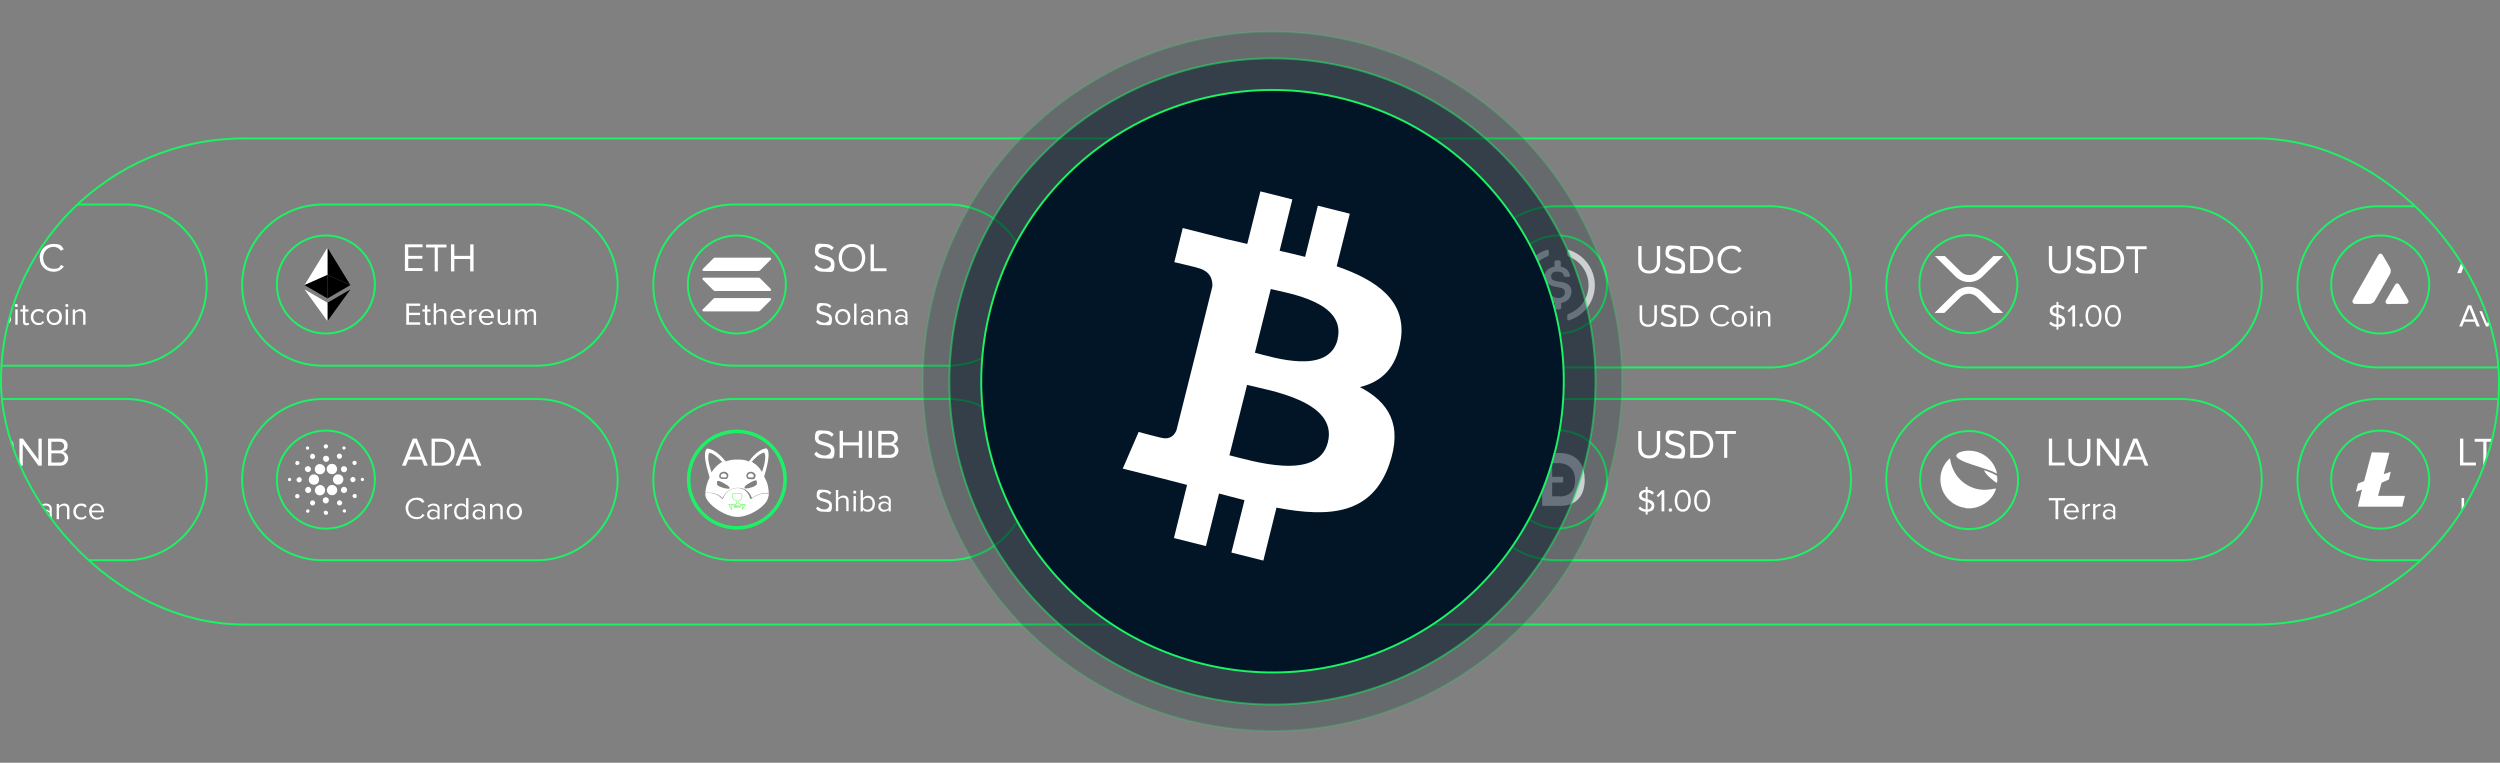 <?xml version="1.0" encoding="UTF-8"?>
<svg xmlns="http://www.w3.org/2000/svg" version="1.1" xmlns:xlink="http://www.w3.org/1999/xlink" viewBox="0 0 1275 389">
  <rect x="0" y="0" width="1275" height="389" fill="#808080" stroke="none"/>
  <defs>
    <style>
      .cls-1 {
        stroke: #2bf91e;
        stroke-width: .2px;
      }

      .cls-1, .cls-2, .cls-3, .cls-4, .cls-5, .cls-6, .cls-7 {
        fill: none;
      }

      .cls-8 {
        opacity: .2;
      }

      .cls-8, .cls-9, .cls-10, .cls-11 {
        isolation: isolate;
      }

      .cls-8, .cls-3, .cls-12, .cls-4, .cls-10, .cls-5, .cls-6, .cls-11, .cls-7 {
        stroke: #1bf264;
      }

      .cls-8, .cls-12, .cls-10, .cls-11 {
        fill: #021526;
      }

      .cls-13, .cls-14 {
        fill: #fff;
      }

      .cls-14 {
        fill-rule: evenodd;
      }

      .cls-3 {
        stroke-miterlimit: 10;
      }

      .cls-4 {
        stroke-miterlimit: 4;
        stroke-width: 1px;
      }

      .cls-10 {
        opacity: 0;
      }

      .cls-5 {
        stroke-miterlimit: 4;
        stroke-width: 1px;
      }

      .cls-6 {
        stroke-miterlimit: 4;
        stroke-width: 1px;
      }

      .cls-11 {
        opacity: .5;
      }

      .cls-15 {
        clip-path: url(#clippath);
      }
    </style>
    <clipPath id="clippath">
      <rect class="cls-2" x=".5" y="70.5" width="1274" height="247.9" rx="124" ry="124"/>
    </clipPath>
  </defs>
  <!-- Generator: Adobe Illustrator 28.7.1, SVG Export Plug-In . SVG Version: 1.2.0 Build 142)  -->
  <g>
    <g id="Layer_2">
      <g id="Layer_1-2">
        <g>
          <g>
            <g class="cls-15">
              <g>
                <g>
                  <path class="cls-7" d="M-45,104.3h109.3c22.7,0,41.1,18.4,41.1,41.1h0c0,22.7-18.4,41.1-41.1,41.1H-45c-22.7,0-41.1-18.4-41.1-41.1h0c0-22.7,18.4-41.1,41.1-41.1Z"/>
                  <g>
                    <circle class="cls-6" cx="166.2" cy="145.1" r="25"/>
                    <g>
                      <path d="M167,126.3v13.9l11.7,5.2s-11.7-19.1-11.7-19.1Z"/>
                      <path class="cls-13" d="M167,126.3l-11.7,19.1,11.7-5.2v-13.9Z"/>
                      <path d="M167,154.4v9.4l11.7-16.2-11.7,6.8Z"/>
                      <path class="cls-13" d="M167,163.8v-9.4l-11.7-6.8,11.7,16.2Z"/>
                      <path d="M167,152.2l11.7-6.8-11.7-5.2v12Z"/>
                      <path d="M155.3,145.4l11.7,6.8v-12l-11.7,5.2Z"/>
                    </g>
                  </g>
                  <g>
                    <circle class="cls-5" cx="1004.2" cy="244.6" r="25" transform="translate(-13.6 424.5) rotate(-23.7)"/>
                    <path class="cls-13" d="M999.3,230.7c2.9-1.1,6.2-1.1,9.2-.2,3.9,1.2,7.2,4.1,8.9,7.8.5,1.1.9,2.1,1,3.3-2.2-1.3-4.6-2.1-7-2.8-3.8-1.4-7.8-2.3-11.5-4.2-.8-.5-1.9-1-2.2-2.1,0-.9.9-1.4,1.6-1.8h0Z"/>
                    <path class="cls-13" d="M1002.2,259c-4.1-.5-7.8-2.9-10.1-6.3-2.6-3.8-3.2-8.8-1.7-13,.8-2.3,2.2-4.4,4.1-6,.5,3.9,2.2,7.8,4.9,10.6,3.3,3.5,8.1,5.6,12.9,5.5,1.9,0,3.8-.4,5.7-.7-1.8,6.6-9.1,11.1-15.9,10Z"/>
                    <path class="cls-13" d="M1018.4,246.2c-1.1-.4-1.9-1.2-2.8-2-1.5-1.2-3-2.6-3.8-4.4,2,.6,4.2,1.4,6.2,2.6l.5.3c.1,1.2.2,2.3,0,3.5h0Z"/>
                  </g>
                  <g>
                    <circle class="cls-7" cx="1004.2" cy="145.1" r="25" transform="translate(700.1 1113) rotate(-80.8)"/>
                    <g id="Layer_2-2">
                      <g id="Layer_1-2-2" data-name="Layer_1-2">
                        <path class="cls-13" d="M1016.5,130.6h5.1l-10.5,10.4c-3.8,3.8-10,3.8-13.8,0l-10.5-10.4h5.1l8,7.9c2.4,2.4,6.3,2.4,8.7,0l8-7.9h0Z"/>
                        <path class="cls-13" d="M991.7,159.6h-5.1l10.6-10.5c3.8-3.8,10-3.8,13.8,0l10.6,10.5h-5.1l-8.1-8c-2.4-2.4-6.3-2.4-8.7,0l-8.1,8h0Z"/>
                      </g>
                    </g>
                  </g>
                  <g>
                    <circle class="cls-7" cx="166.2" cy="244.6" r="25"/>
                    <path class="cls-13" d="M165.8,226.7c.9-.4,1.9.6,1.4,1.4-.3.7-1.3.9-1.8.4-.5-.5-.4-1.5.3-1.8M156.6,227.7c.5-.2,1.2.3,1.1.8,0,.6-.7,1.1-1.2.8-.7-.3-.6-1.4.1-1.6M175.3,229.3c-.8-.1-.9-1.4-.2-1.6.6-.3,1.1.3,1.2.8-.1.5-.5.9-1.1.8M158.7,231.6c.9-.6,2.1.3,2,1.3,0,1-1.4,1.6-2.1.9-.7-.5-.6-1.8.2-2.2M171.9,232.1c.4-1,1.9-1,2.4,0,.4.8-.1,1.7-.9,1.9-1,.2-2-.9-1.5-1.9M164.7,233.9c0-.9.8-1.5,1.6-1.5.5.1,1.1.3,1.4.9.4.8,0,1.8-.7,2.1-.4.2-.8.1-1.2.1-.6-.3-1.1-.9-1-1.6M151.1,235.2c.8-.5,1.9.4,1.6,1.2-.2.7-1.2,1-1.7.6-.6-.4-.5-1.5.2-1.8M180.2,235.2c.7-.5,1.8,0,1.7.9,0,.8-.9,1.4-1.6.9-.7-.3-.8-1.4-.1-1.9M168.5,236.7c1.1-.4,2.4,0,3,1.1.8,1.2.4,3-.9,3.7-1.3.8-3.3.1-3.8-1.4-.6-1.3.3-3,1.6-3.4M162,236.9c1.2-.6,2.9,0,3.5,1.2.7,1.2.2,2.9-1.1,3.5-1.2.7-3,.2-3.6-1.1-.7-1.3,0-3,1.2-3.6M155.5,239.1c0-.8.8-1.3,1.6-1.4.8.1,1.4.7,1.5,1.5,0,.8-.7,1.6-1.5,1.6-.9,0-1.8-.9-1.6-1.8M174.7,237.9c1-.6,2.3.3,2.3,1.4,0,1.2-1.4,2-2.4,1.3-1-.6-.9-2.2.1-2.7M159.4,242c1.1-.3,2.4.2,3,1.3.6,1.1.4,2.5-.6,3.3-1.2,1.1-3.4.7-4.1-.9-.7-1.4.2-3.3,1.7-3.7M171.7,242c1.1-.3,2.4.1,3,1.1.8,1.1.4,2.9-.8,3.6-1.2.9-3.1.4-3.8-.9-.8-1.4,0-3.4,1.6-3.8M152.1,243.4c1-.4,2.1.7,1.7,1.7-.2.9-1.5,1.2-2.1.6-.8-.6-.5-2,.5-2.2M178.6,244.8c0-.8.6-1.5,1.4-1.6.7.1,1.3.6,1.3,1.4,0,1-1.1,1.6-1.9,1.2-.4-.2-.6-.6-.7-1M147.3,243.8c.6-.3,1.3.2,1.2.9,0,.7-1.1,1-1.5.4-.4-.4-.1-1.1.3-1.3h0ZM184.4,243.8c.4-.3,1.1,0,1.2.4.3.5-.2,1.2-.8,1.2-.8,0-1.1-1.2-.4-1.6M162.6,247.4c1.6-.4,3.2.9,3.2,2.5.1,1.6-1.5,3-3.1,2.7-1.2-.2-2.2-1.4-2.1-2.6,0-1.2.9-2.3,2.1-2.5M168.7,247.4c1.6-.4,3.3.9,3.3,2.5,0,1.6-1.5,3-3.1,2.6-1.5-.2-2.5-1.8-2.1-3.2.2-.9,1-1.7,1.9-1.9M156.9,248.3c1.1-.2,2.1,1,1.7,2.1-.3,1.1-1.9,1.4-2.6.5-.8-.9-.2-2.4,1-2.6M174.9,248.4c1-.4,2.2.4,2.1,1.5,0,1.2-1.4,2-2.4,1.3-1.1-.6-.9-2.4.3-2.8M179.9,253.4c-.4-.7.3-1.6,1.1-1.5.4,0,.7.3.9.6,0,.4.1.9-.2,1.2-.5.6-1.5.4-1.8-.3M151.1,252.1c.7-.5,1.8.2,1.6,1.1,0,.8-1,1.2-1.7.8-.7-.4-.6-1.5,0-1.9M165.6,253.7c1-.4,2.2.4,2.1,1.5,0,1.2-1.4,2-2.4,1.3-1-.6-.9-2.4.3-2.8M158.9,255.3c.8-.4,1.9.3,1.8,1.2,0,.8-.7,1.4-1.4,1.3-.6,0-1-.6-1.2-1.1,0-.6.2-1.2.8-1.4M172.5,255.3c.8-.5,2,.2,2,1.2,0,1-1.3,1.7-2.1,1-.8-.5-.7-1.8.2-2.2M174.9,261.1c-.4-.6,0-1.2.7-1.4.5.1,1,.5.9,1,0,.8-1.2,1-1.6.3M156.1,260.6c.1-.5.5-.9,1-.8.8,0,1,1.2.3,1.6-.6.4-1.3-.1-1.4-.8M165.1,261.2c.1-.7,1-1,1.6-.6.4.2.5.6.6.9,0,.2-.1.4-.1.6-.2.3-.5.5-.9.5-.7,0-1.4-.7-1.1-1.4"/>
                  </g>
                  <g>
                    <circle class="cls-7" cx="375.8" cy="145.1" r="25"/>
                    <g>
                      <path class="cls-13" d="M363.9,152.3c.2-.2.5-.3.8-.3h28c.5,0,.8.6.4,1l-5.5,5.5c-.2.2-.5.3-.8.3h-28c-.5,0-.8-.6-.4-1l5.5-5.5Z"/>
                      <path class="cls-13" d="M363.9,131.7c.2-.2.5-.3.8-.3h28c.5,0,.8.6.4,1l-5.5,5.5c-.2.2-.5.3-.8.3h-28c-.5,0-.8-.6-.4-1l5.5-5.5Z"/>
                      <path class="cls-13" d="M387.6,141.9c-.2-.2-.5-.3-.8-.3h-28c-.5,0-.8.6-.4,1l5.5,5.5c.2.2.5.3.8.3h28c.5,0,.8-.6.4-1l-5.5-5.5Z"/>
                    </g>
                  </g>
                  <g>
                    <path class="cls-7" d="M585.3,120.1c13.8,0,25,11.2,25,25s-11.2,25-25,25-25-11.2-25-25,11.2-25,25-25"/>
                    <path class="cls-13" d="M588.3,141.7v-3.7h8.5v-5.7h-23.2v5.7h8.5v3.7c-6.9.3-12.1,1.7-12.1,3.3s5.2,3,12.1,3.3v11.9h6.2v-11.9c6.9-.3,12.1-1.7,12.1-3.3s-5.2-3-12.1-3.3M588.3,147.4h0c-.2,0-1.1,0-3,0s-2.7,0-3.1,0h0c-6.1-.3-10.7-1.3-10.7-2.6s4.6-2.3,10.7-2.6v4.1c.4,0,1.5,0,3.1,0s2.8,0,3,0v-4.1c6.1.3,10.6,1.3,10.6,2.6s-4.5,2.3-10.6,2.6"/>
                  </g>
                  <g>
                    <path class="cls-7" d="M794.6,170.1c13.9,0,25-11.1,25-25s-11.1-25-25-25-25,11.1-25,25,11.2,25,25,25Z"/>
                    <path class="cls-13" d="M801.5,149c0-3.6-2.2-4.9-6.6-5.4-3.1-.4-3.8-1.2-3.8-2.7s1-2.4,3.1-2.4,2.9.6,3.4,2.2c.1.3.4.5.7.5h1.7c.4,0,.7-.3.7-.7h0c-.4-2.4-2.3-4.2-4.7-4.4v-2.5c0-.4-.3-.7-.8-.8h-1.6c-.4,0-.7.3-.8.8v2.4c-3.1.4-5.1,2.5-5.1,5.1s2.1,4.8,6.5,5.3c2.9.5,3.9,1.1,3.9,2.8s-1.5,2.8-3.4,2.8-3.7-1.1-4-2.7c-.1-.4-.4-.6-.7-.6h-1.8c-.4,0-.7.3-.7.7h0c.4,2.7,2.1,4.6,5.5,5.1v2.5c0,.4.3.7.8.8h1.6c.4,0,.7-.3.8-.8v-2.5c3.1-.5,5.2-2.7,5.2-5.5h0Z"/>
                    <path class="cls-13" d="M789.3,160c-8.1-2.9-12.3-12-9.3-20,1.6-4.4,5-7.7,9.3-9.3.4-.2.6-.5.6-1v-1.5c0-.4-.2-.7-.6-.8-.1,0-.3,0-.4,0-9.9,3.1-15.3,13.7-12.2,23.5,1.9,5.8,6.3,10.3,12.2,12.2.4.2.8,0,.9-.4.1-.1.1-.2.1-.4v-1.5c0-.3-.3-.7-.6-.9h0ZM800.3,127.5c-.4-.2-.8,0-.9.4-.1.1-.1.2-.1.4v1.5c0,.4.3.8.6,1,8.1,2.9,12.3,12,9.3,20-1.6,4.4-5,7.7-9.3,9.3-.4.2-.6.5-.6,1v1.5c0,.4.2.7.6.8,0,0,.3,0,.4-.1,9.9-3.1,15.3-13.6,12.2-23.5-1.9-5.9-6.5-10.4-12.2-12.3h0Z"/>
                  </g>
                  <g>
                    <circle class="cls-7" cx="375.8" cy="244.6" r="24.2"/>
                    <g>
                      <path id="Path_8583" class="cls-3" d="M381.9,235s0,0,0,0"/>
                      <path id="Path_8584" class="cls-3" d="M389.6,242.8c0,0,0,.1,0,.1"/>
                      <path id="Path_8588" class="cls-3" d="M370,235.2c0,0-.1-.2-.2-.2"/>
                      <path id="Path_8589" class="cls-3" d="M361.8,243c0,.2.1.3.1.3"/>
                      <path class="cls-7" d="M375.8,219.6c-13.8,0-25,11.2-25,25s11.2,25,25,25,25-11.2,25-25-11.2-25-25-25Z"/>
                      <g>
                        <path class="cls-13" d="M368.8,243.5h0c.5,0,1,0,1.2,0,0,0,.2,0,.2,0,.1,0,.2,0,.4-.7,0-.2,0-.4-.1-.6-.3-.5-1.1-.7-1.3-.8,0,0-1.4,0-1.6,1.2,0,.4,0,.5.1.6.3.3.9.3,1.1.3h0Z"/>
                        <path class="cls-13" d="M382.6,243.5h0c.5,0,1,0,1.2,0,0,0,.2,0,.2,0,.1,0,.2,0,.4-.7,0-.2,0-.4-.1-.6-.3-.5-1.1-.7-1.3-.8,0,0-1.4,0-1.6,1.2,0,.4,0,.5.1.6.3.3.9.3,1.1.3h0Z"/>
                        <path class="cls-13" d="M392,251.1c0-.3,0-.6,0-.8-.2-2.7-.9-4.8-2.2-7.1,0,0-.1-.2-.1-.2,0,0,0,0,0,0,.2-.6.9-2.8,1.5-5.4.8-3.6,1.3-7.7-.2-8.9,0,0-2.7-.2-6.3,3.4-1,1-1.9,2-2.7,3.2h-.2c-1.5-.6-3-.9-4.5-.9-.5,0-2.2,0-2.7,0-1.7.1-3,.4-4.4.9,0,0-.1,0-.2,0-.8-1.1-1.8-2.2-2.8-3.1-3.8-3.6-6.6-3.4-6.6-3.4-1.7,1.3-1.1,5.6-.2,9.3.6,2.4,1.3,4.6,1.5,5.3,0,0,0,0,0,.1-1.3,2.6-2,5.2-2.2,7.9,1.7-.2,5.6-.4,8.8,2.6.7-1.5,3.1-5.2,7.9-5.2s6.5,3.7,7.1,5.2c3.6-2.7,7.4-2.7,8.9-2.6h0c0,0,0,0,0,0ZM369.3,240.5c.4,0,1.4.4,1.9,1.1.3.4.3.8.2,1.3-.3,1.2-.7,1.4-1.2,1.4-.1,0-.4,0-.6,0s-.6,0-.8,0c-.2,0-1.2,0-1.7-.6-.2-.2-.4-.6-.3-1.2.3-1.7,1.9-2,2.6-1.9h0ZM362.9,240.8s-2.2-5.5-1.6-8.6c0-.5.3-1,.5-1.3,0,0,2.5.2,6.5,4.7,0,0-.8.4-1.8,1.2h0c-1.1.9-2.5,2.2-3.6,4.1h0ZM372.2,249c0,0-.2.1-.4.2s-.8,0-1.2,0c-1.2-.2-2.6-.6-3.5-1-.5-.3-.9-.5-1.2-.8l-.2-.2v-.2c0-.4,0-1,0-1.2,0-.2,0-.4.2-.5,0,0,.1,0,.3,0,.3,0,.5,0,.8.1.7.2,1.8.8,3.1,1.6,1.1.6,1.5,1,1.8,1.4.2.3.4.6.3.8h0ZM380.6,242.5c.3-1.7,1.9-2,2.6-1.9.4,0,1.4.4,1.9,1.1.3.4.3.8.2,1.3-.3,1.2-.7,1.4-1.2,1.4-.1,0-.4,0-.6,0s-.6,0-.8,0c-.2,0-1.2,0-1.7-.6-.2-.2-.4-.6-.3-1.2h0ZM386,247c0,0-.3.4-.6.6-.8.6-2.3,1.1-3.7,1.4-.8.1-1.7.2-1.9,0-.2,0-.2-.1-.1-.4.1-.4.5-.9,1.1-1.4.3-.2,1.6-1,2.2-1.3,1-.5,1.8-.9,2.3-.9.2,0,.4,0,.4,0,.1,0,.2.4.3.7,0,.2,0,1.1,0,1.2h0ZM385.1,236.7h0c-1-.8-1.7-1.2-1.7-1.2,3.9-4.5,6.3-4.7,6.3-4.7.3.4.4.8.5,1.3.5,3.1-1.6,8.6-1.6,8.6-.9-1.6-2.1-3-3.5-4.1h0Z"/>
                      </g>
                    </g>
                  </g>
                  <g>
                    <circle class="cls-7" cx="1213.9" cy="145.1" r="25"/>
                    <path class="cls-14" d="M1206.9,155h-4.8c-1,0-1.5,0-1.8-.2-.3-.2-.5-.6-.6-1,0-.4.2-.8.7-1.7l12-21.1c.5-.9.8-1.4,1.1-1.5.3-.2.8-.2,1.1,0,.3.2.6.6,1.1,1.5l2.5,4.3h0c.6,1,.8,1.5,1,2,.1.6.1,1.1,0,1.7-.1.5-.4,1-1,2l-6.3,11.1h0c-.6,1-.8,1.5-1.2,1.9-.4.4-.9.7-1.5.9-.5.1-1.1.1-2.2.1h0Z"/>
                    <path class="cls-14" d="M1219.1,155h6.9c1,0,1.5,0,1.8-.2.3-.2.5-.6.6-1,0-.4-.2-.8-.7-1.6,0,0,0,0,0,0l-3.5-6h0c-.5-.9-.7-1.3-1.1-1.5-.3-.2-.8-.2-1.1,0-.3.2-.6.6-1.1,1.5l-3.5,6h0c-.5.9-.8,1.3-.8,1.7,0,.4.2.8.6,1,.3.2.8.2,1.8.2h0Z"/>
                  </g>
                  <g>
                    <path class="cls-7" d="M1213.9,219.6c13.8,0,25,11.2,25,25,0,13.8-11.2,25-25,25-13.8,0-25-11.2-25-25,0-13.8,11.2-25,25-25h0Z"/>
                    <polygon class="cls-14" points="1209.6 230.7 1205.7 245.4 1202.6 246.6 1201.5 250.8 1204.6 249.7 1202.5 258.4 1225.2 258.4 1226.5 252.9 1212.8 252.9 1214.6 246.2 1218.3 244.6 1219.3 240.6 1215.7 241.8 1218.6 230.9 1209.6 230.7"/>
                  </g>
                  <g>
                    <circle class="cls-4" cx="794.6" cy="244.5" r="25"/>
                    <path class="cls-13" d="M794.3,231.1h-7.8v12h-3.2v2.9h3.2v12h9s12.7,1.1,12.7-13.3-12.2-13.7-14-13.7h0ZM795.4,253.1h-3.8v-7h5.6v-2.9h-5.6v-7h3.6c1.3,0,8.1.5,8.1,8.8s-6.9,8.2-7.9,8.2h0Z"/>
                  </g>
                  <g>
                    <circle class="cls-7" cx="585.3" cy="244.6" r="25"/>
                    <g>
                      <ellipse class="cls-13" cx="585.3" cy="228.8" rx="7.2" ry="4.2"/>
                      <ellipse class="cls-13" cx="585.3" cy="260.3" rx="7.2" ry="4.2"/>
                      <path class="cls-13" d="M568,234.6c2-3.4,5.2-5.3,7.2-4.1,2,1.2,2,4.9,0,8.3-2,3.4-5.2,5.3-7.2,4.1s-2-4.9,0-8.3Z"/>
                      <path class="cls-13" d="M595.3,250.4c2-3.4,5.2-5.3,7.2-4.1s2,4.9,0,8.3c-2,3.4-5.2,5.3-7.2,4.1s-2-4.9,0-8.3Z"/>
                      <path class="cls-13" d="M568,246.2c2-1.2,5.2.7,7.2,4.1s2,7.2,0,8.3-5.2-.7-7.2-4.1c-2-3.4-2-7.2,0-8.3Z"/>
                      <path class="cls-13" d="M595.3,230.4c2-1.2,5.2.7,7.2,4.1,2,3.4,2,7.2,0,8.3-2,1.2-5.2-.7-7.2-4.1-2-3.4-2-7.2,0-8.3Z"/>
                    </g>
                  </g>
                  <g class="cls-9">
                    <g class="cls-9">
                      <path class="cls-13" d="M-3.1,138.4v-13.8H3c2.4,0,3.9,1.4,3.9,3.5s-1.2,2.9-2.4,3.2c1.5.2,2.7,1.7,2.7,3.4s-1.5,3.7-4,3.7H-3.1ZM5.1,128.3c0-1.2-.8-2.2-2.4-2.2H-1.4v4.4H2.7c1.5,0,2.4-1,2.4-2.2ZM5.4,134.4c0-1.3-.9-2.4-2.6-2.4H-1.4v4.7H2.8c1.6,0,2.6-.9,2.6-2.4Z"/>
                    </g>
                    <g class="cls-9">
                      <path class="cls-13" d="M12.9,138.4v-12.2h-4.4v-1.5h10.4v1.5h-4.4v12.2h-1.7Z"/>
                    </g>
                    <g class="cls-9">
                      <path class="cls-13" d="M20.2,131.5c0-4.2,3.1-7.1,7.1-7.1s4.1,1.2,5.2,2.7l-1.4.8c-.8-1.2-2.2-2-3.8-2-3,0-5.3,2.3-5.3,5.6s2.3,5.6,5.3,5.6,3-.8,3.8-2l1.5.8c-1.2,1.6-2.8,2.7-5.2,2.7-4,0-7.1-2.9-7.1-7.1Z"/>
                    </g>
                  </g>
                  <g class="cls-9">
                    <g class="cls-9">
                      <path class="cls-13" d="M-2.4,165.6v-10.8H2.4c1.9,0,3,1.1,3,2.8s-.9,2.3-1.9,2.5c1.2.2,2.1,1.4,2.1,2.7s-1.2,2.9-3.1,2.9H-2.4ZM4.1,157.7c0-1-.6-1.8-1.9-1.8H-1.1v3.5h3.2c1.2,0,1.9-.7,1.9-1.7ZM4.3,162.5c0-1-.7-1.9-2-1.9H-1.1v3.7h3.3c1.3,0,2-.7,2-1.9Z"/>
                      <path class="cls-13" d="M7.5,155.8c0-.5.4-.8.8-.8s.8.4.8.8-.4.8-.8.8-.8-.4-.8-.8ZM7.8,165.6v-7.8h1.2v7.8h-1.2Z"/>
                      <path class="cls-13" d="M11.7,164v-5.1h-1.3v-1.1h1.3v-2.1h1.2v2.1h1.6v1.1h-1.6v4.9c0,.6.3,1,.8,1s.7-.1.8-.3l.4.9c-.3.3-.7.5-1.5.5-1.2,0-1.7-.7-1.7-1.8Z"/>
                      <path class="cls-13" d="M15.7,161.7c0-2.3,1.6-4.1,3.9-4.1s2.3.6,2.9,1.4l-.8.7c-.5-.7-1.2-1-2-1-1.7,0-2.7,1.3-2.7,3s1,3,2.7,3,1.5-.3,2-1l.8.7c-.6.8-1.4,1.4-2.9,1.4-2.3,0-3.9-1.8-3.9-4.1Z"/>
                      <path class="cls-13" d="M23.8,161.7c0-2.3,1.5-4.1,3.9-4.1s3.9,1.8,3.9,4.1-1.5,4.1-3.9,4.1-3.9-1.9-3.9-4.1ZM30.2,161.7c0-1.6-.9-3-2.6-3s-2.6,1.4-2.6,3,.9,3,2.6,3,2.6-1.4,2.6-3Z"/>
                      <path class="cls-13" d="M33.3,155.8c0-.5.4-.8.8-.8s.8.4.8.8-.4.8-.8.8-.8-.4-.8-.8ZM33.5,165.6v-7.8h1.2v7.8h-1.2Z"/>
                      <path class="cls-13" d="M42.4,165.6v-5.1c0-1.4-.7-1.8-1.8-1.8s-1.9.6-2.3,1.2v5.7h-1.2v-7.8h1.2v1.1c.6-.6,1.6-1.3,2.8-1.3s2.5.8,2.5,2.5v5.5h-1.2Z"/>
                    </g>
                  </g>
                  <path class="cls-7" d="M164.6,104.3h109.3c22.7,0,41.1,18.4,41.1,41.1h0c0,22.7-18.4,41.1-41.1,41.1h-109.3c-22.7,0-41.1-18.4-41.1-41.1h0c0-22.7,18.4-41.1,41.1-41.1Z"/>
                  <g class="cls-9">
                    <g class="cls-9">
                      <path class="cls-13" d="M206.5,138.4v-13.8h9v1.5h-7.3v4.4h7.2v1.5h-7.2v4.7h7.3v1.5h-9Z"/>
                      <path class="cls-13" d="M221.7,138.4v-12.2h-4.4v-1.5h10.4v1.5h-4.4v12.2h-1.7Z"/>
                      <path class="cls-13" d="M239.8,138.4v-6.3h-8.1v6.3h-1.7v-13.8h1.7v5.9h8.1v-5.9h1.7v13.8h-1.7Z"/>
                    </g>
                  </g>
                  <g class="cls-9">
                    <g class="cls-9">
                      <path class="cls-13" d="M207.2,165.6v-10.8h7.1v1.2h-5.7v3.5h5.6v1.2h-5.6v3.7h5.7v1.2h-7.1Z"/>
                      <path class="cls-13" d="M216.7,164v-5.1h-1.3v-1.1h1.3v-2.1h1.2v2.1h1.6v1.1h-1.6v4.9c0,.6.3,1,.8,1s.7-.1.8-.3l.4.9c-.3.3-.7.5-1.5.5-1.2,0-1.7-.7-1.7-1.8Z"/>
                      <path class="cls-13" d="M226.5,165.6v-5.2c0-1.4-.7-1.8-1.8-1.8s-1.9.6-2.3,1.2v5.7h-1.2v-10.8h1.2v4.1c.6-.6,1.6-1.3,2.8-1.3s2.5.8,2.5,2.5v5.5h-1.2Z"/>
                      <path class="cls-13" d="M229.7,161.7c0-2.3,1.6-4.1,3.9-4.1s3.8,1.9,3.8,4.2v.3h-6.3c0,1.5,1.1,2.7,2.8,2.7s1.8-.4,2.4-1l.6.8c-.8.8-1.8,1.2-3.1,1.2-2.3,0-4-1.7-4-4.1ZM233.5,158.6c-1.7,0-2.5,1.4-2.6,2.6h5.1c0-1.2-.8-2.6-2.6-2.6Z"/>
                      <path class="cls-13" d="M239.3,165.6v-7.8h1.2v1.3c.6-.8,1.5-1.4,2.6-1.4v1.2c-.1,0-.3,0-.5,0-.7,0-1.8.6-2.1,1.2v5.6h-1.2Z"/>
                      <path class="cls-13" d="M244.2,161.7c0-2.3,1.6-4.1,3.9-4.1s3.8,1.9,3.8,4.2v.3h-6.3c0,1.5,1.1,2.7,2.8,2.7s1.8-.4,2.4-1l.6.8c-.8.8-1.8,1.2-3.1,1.2-2.3,0-4-1.7-4-4.1ZM248,158.6c-1.7,0-2.5,1.4-2.6,2.6h5.1c0-1.2-.8-2.6-2.6-2.6Z"/>
                      <path class="cls-13" d="M259.1,165.6v-1.1c-.6.7-1.6,1.3-2.8,1.3s-2.5-.8-2.5-2.5v-5.5h1.2v5.2c0,1.4.7,1.8,1.8,1.8s1.9-.6,2.3-1.2v-5.8h1.2v7.8h-1.2Z"/>
                      <path class="cls-13" d="M272.2,165.6v-5.3c0-1-.4-1.6-1.4-1.6s-1.7.6-2.1,1.2v5.7h-1.2v-5.3c0-1-.4-1.6-1.4-1.6s-1.6.6-2.1,1.2v5.7h-1.2v-7.8h1.2v1.1c.3-.5,1.4-1.3,2.5-1.3s1.9.6,2.1,1.5c.4-.7,1.5-1.5,2.6-1.5s2.2.8,2.2,2.4v5.7h-1.2Z"/>
                    </g>
                  </g>
                  <path class="cls-7" d="M374.3,104.3h109.3c22.7,0,41.1,18.4,41.1,41.1h0c0,22.7-18.4,41.1-41.1,41.1h-109.3c-22.7,0-41.1-18.4-41.1-41.1h0c0-22.7,18.4-41.1,41.1-41.1Z"/>
                  <g class="cls-9">
                    <g class="cls-9">
                      <path class="cls-13" d="M415.3,136.4l1-1.3c.9,1,2.4,2,4.3,2s3.2-1.3,3.2-2.4c0-3.6-8.2-1.6-8.2-6.5s2-3.8,4.7-3.8,3.7.7,4.9,1.9l-1,1.3c-1-1.1-2.5-1.7-4-1.7s-2.8.9-2.8,2.2c0,3.1,8.2,1.3,8.2,6.5s-1.4,4-5.1,4-4.1-.9-5.3-2.2Z"/>
                      <path class="cls-13" d="M427.7,131.5c0-4.1,2.7-7.1,6.8-7.1s6.8,3.1,6.8,7.1-2.8,7.1-6.8,7.1-6.8-3.1-6.8-7.1ZM439.6,131.5c0-3.2-2-5.6-5.1-5.6s-5.1,2.4-5.1,5.6,2,5.6,5.1,5.6,5.1-2.4,5.1-5.6Z"/>
                      <path class="cls-13" d="M444,138.4v-13.8h1.7v12.2h6.4v1.5h-8.1Z"/>
                    </g>
                  </g>
                  <g class="cls-9">
                    <g class="cls-9">
                      <path class="cls-13" d="M416.2,164.1l.8-1c.7.8,1.9,1.5,3.4,1.5s2.5-1,2.5-1.9c0-2.8-6.4-1.2-6.4-5.1s1.6-3,3.7-3,2.9.6,3.8,1.5l-.8,1c-.8-.9-1.9-1.3-3.1-1.3s-2.2.7-2.2,1.7c0,2.4,6.4,1,6.4,5.1s-1.1,3.2-4,3.2-3.3-.7-4.2-1.7Z"/>
                      <path class="cls-13" d="M425.9,161.7c0-2.3,1.5-4.1,3.9-4.1s3.9,1.8,3.9,4.1-1.5,4.1-3.9,4.1-3.9-1.9-3.9-4.1ZM432.4,161.7c0-1.6-.9-3-2.6-3s-2.6,1.4-2.6,3,.9,3,2.6,3,2.6-1.4,2.6-3Z"/>
                      <path class="cls-13" d="M435.6,165.6v-10.8h1.2v10.8h-1.2Z"/>
                      <path class="cls-13" d="M444.2,165.6v-.9c-.6.7-1.5,1.1-2.6,1.1s-2.7-.9-2.7-2.6,1.4-2.6,2.7-2.6,2,.3,2.6,1.1v-1.4c0-1.1-.8-1.7-2-1.7s-1.7.3-2.4,1.1l-.6-.8c.8-.9,1.9-1.3,3.1-1.3s3,.7,3,2.6v5.4h-1.2ZM444.2,163.9v-1.5c-.5-.6-1.3-1-2.2-1s-1.9.7-1.9,1.7.8,1.7,1.9,1.7,1.7-.3,2.2-1Z"/>
                      <path class="cls-13" d="M453.1,165.6v-5.1c0-1.4-.7-1.8-1.8-1.8s-1.9.6-2.3,1.2v5.7h-1.2v-7.8h1.2v1.1c.6-.6,1.6-1.3,2.8-1.3s2.5.8,2.5,2.5v5.5h-1.2Z"/>
                      <path class="cls-13" d="M461.7,165.6v-.9c-.6.7-1.5,1.1-2.6,1.1s-2.7-.9-2.7-2.6,1.4-2.6,2.7-2.6,2,.3,2.6,1.1v-1.4c0-1.1-.8-1.7-2-1.7s-1.7.3-2.4,1.1l-.6-.8c.8-.9,1.9-1.3,3.1-1.3s3,.7,3,2.6v5.4h-1.2ZM461.7,163.9v-1.5c-.5-.6-1.3-1-2.2-1s-1.9.7-1.9,1.7.8,1.7,1.9,1.7,1.7-.3,2.2-1Z"/>
                    </g>
                  </g>
                  <path class="cls-7" d="M583.9,104.3h109.3c22.7,0,41.1,18.4,41.1,41.1h0c0,22.7-18.4,41.1-41.1,41.1h-109.3c-22.7,0-41.1-18.4-41.1-41.1h0c0-22.7,18.4-41.1,41.1-41.1Z"/>
                  <g class="cls-9">
                    <g class="cls-9">
                      <path class="cls-13" d="M625.8,133v-8.4h1.7v8.4c0,2.5,1.4,4.1,3.9,4.1s3.9-1.6,3.9-4.1v-8.4h1.7v8.4c0,3.4-1.9,5.6-5.6,5.6s-5.6-2.2-5.6-5.6Z"/>
                      <path class="cls-13" d="M639.4,136.4l1-1.3c.9,1,2.4,2,4.3,2s3.2-1.3,3.2-2.4c0-3.6-8.2-1.6-8.2-6.5s2-3.8,4.7-3.8,3.7.7,4.9,1.9l-1,1.3c-1-1.1-2.5-1.7-4-1.7s-2.8.9-2.8,2.2c0,3.1,8.2,1.3,8.2,6.5s-1.4,4-5.1,4-4.2-.9-5.3-2.2Z"/>
                    </g>
                    <g class="cls-9">
                      <path class="cls-13" d="M652.4,138.4v-13.8h4.7c4.3,0,7.1,3,7.1,6.9s-2.8,6.9-7.1,6.9h-4.7ZM662.3,131.5c0-3-1.9-5.4-5.3-5.4h-3v10.7h3c3.3,0,5.3-2.4,5.3-5.3Z"/>
                    </g>
                    <g class="cls-9">
                      <path class="cls-13" d="M669.6,138.4v-12.2h-4.4v-1.5h10.4v1.5h-4.4v12.2h-1.7Z"/>
                    </g>
                  </g>
                  <g class="cls-9">
                    <g class="cls-9">
                      <path class="cls-13" d="M629.2,165.6v-9.6h-3.4v-1.2h8.2v1.2h-3.4v9.6h-1.3Z"/>
                    </g>
                    <g class="cls-9">
                      <path class="cls-13" d="M633.4,161.7c0-2.3,1.6-4.1,3.9-4.1s3.8,1.9,3.8,4.2v.3h-6.3c0,1.5,1.1,2.7,2.8,2.7s1.8-.4,2.4-1l.6.8c-.8.8-1.8,1.2-3.1,1.2-2.3,0-4-1.7-4-4.1ZM637.3,158.6c-1.7,0-2.5,1.4-2.6,2.6h5.1c0-1.2-.8-2.6-2.6-2.6Z"/>
                      <path class="cls-13" d="M643.2,164v-5.1h-1.3v-1.1h1.3v-2.1h1.2v2.1h1.6v1.1h-1.6v4.9c0,.6.3,1,.8,1s.7-.1.8-.3l.4.9c-.3.3-.7.5-1.5.5-1.2,0-1.7-.7-1.7-1.8Z"/>
                      <path class="cls-13" d="M653.1,165.6v-5.2c0-1.4-.7-1.8-1.8-1.8s-1.9.6-2.3,1.2v5.7h-1.2v-10.8h1.2v4.1c.6-.6,1.6-1.3,2.8-1.3s2.5.8,2.5,2.5v5.5h-1.2Z"/>
                      <path class="cls-13" d="M656.3,161.7c0-2.3,1.6-4.1,3.9-4.1s3.8,1.9,3.8,4.2v.3h-6.3c0,1.5,1.1,2.7,2.8,2.7s1.8-.4,2.4-1l.6.8c-.8.8-1.8,1.2-3.1,1.2-2.3,0-4-1.7-4-4.1ZM660.1,158.6c-1.7,0-2.5,1.4-2.6,2.6h5.1c0-1.2-.8-2.6-2.6-2.6Z"/>
                      <path class="cls-13" d="M665.9,165.6v-7.8h1.2v1.3c.6-.8,1.5-1.4,2.6-1.4v1.2c-.1,0-.3,0-.5,0-.7,0-1.8.6-2.1,1.2v5.6h-1.2Z"/>
                    </g>
                  </g>
                  <path class="cls-7" d="M-45,203.5h109.3c22.7,0,41.1,18.4,41.1,41.1h0c0,22.7-18.4,41.1-41.1,41.1H-45c-22.7,0-41.1-18.4-41.1-41.1h0c0-22.7,18.4-41.1,41.1-41.1Z"/>
                  <g class="cls-9">
                    <g class="cls-9">
                      <path class="cls-13" d="M-3.1,237.5v-13.8H3c2.4,0,3.9,1.4,3.9,3.5s-1.2,2.9-2.4,3.2c1.5.2,2.7,1.7,2.7,3.4s-1.5,3.7-4,3.7H-3.1ZM5.1,227.5c0-1.2-.8-2.2-2.4-2.2H-1.4v4.4H2.7c1.5,0,2.4-1,2.4-2.2ZM5.4,233.6c0-1.3-.9-2.4-2.6-2.4H-1.4v4.7H2.8c1.6,0,2.6-.9,2.6-2.4Z"/>
                      <path class="cls-13" d="M19.6,237.5l-8-11v11h-1.7v-13.8h1.8l7.9,10.8v-10.8h1.7v13.8h-1.7Z"/>
                      <path class="cls-13" d="M24.5,237.5v-13.8h6.1c2.4,0,3.9,1.4,3.9,3.5s-1.2,2.9-2.4,3.2c1.5.2,2.7,1.7,2.7,3.4s-1.5,3.7-4,3.7h-6.3ZM32.7,227.5c0-1.2-.8-2.2-2.4-2.2h-4.1v4.4h4.1c1.5,0,2.4-1,2.4-2.2ZM33,233.6c0-1.3-.9-2.4-2.6-2.4h-4.2v4.7h4.2c1.6,0,2.6-.9,2.6-2.4Z"/>
                    </g>
                  </g>
                  <g class="cls-9">
                    <g class="cls-9">
                      <path class="cls-13" d="M-2.4,264.8v-10.8H2.4c1.9,0,3,1.1,3,2.8s-.9,2.3-1.9,2.5c1.2.2,2.1,1.4,2.1,2.7s-1.2,2.9-3.1,2.9H-2.4ZM4.1,256.9c0-1-.6-1.8-1.9-1.8H-1.1v3.5h3.2c1.2,0,1.9-.7,1.9-1.7ZM4.3,261.7c0-1-.7-1.9-2-1.9H-1.1v3.7h3.3c1.3,0,2-.7,2-1.9Z"/>
                      <path class="cls-13" d="M7.5,255c0-.5.4-.8.8-.8s.8.4.8.8-.4.8-.8.8-.8-.4-.8-.8ZM7.8,264.8v-7.8h1.2v7.8h-1.2Z"/>
                      <path class="cls-13" d="M16.7,264.8v-5.1c0-1.4-.7-1.8-1.8-1.8s-1.9.6-2.3,1.2v5.7h-1.2v-7.8h1.2v1.1c.6-.6,1.6-1.3,2.8-1.3s2.5.8,2.5,2.5v5.5h-1.2Z"/>
                      <path class="cls-13" d="M25.3,264.8v-.9c-.6.7-1.5,1.1-2.6,1.1s-2.7-.9-2.7-2.6,1.4-2.6,2.7-2.6,2,.3,2.6,1.1v-1.4c0-1.1-.8-1.7-2-1.7s-1.7.3-2.4,1.1l-.6-.8c.8-.9,1.9-1.3,3.1-1.3s3,.7,3,2.6v5.4h-1.2ZM25.3,263.1v-1.5c-.5-.6-1.3-1-2.2-1s-1.9.7-1.9,1.7.8,1.7,1.9,1.7,1.7-.3,2.2-1Z"/>
                      <path class="cls-13" d="M34.2,264.8v-5.1c0-1.4-.7-1.8-1.8-1.8s-1.9.6-2.3,1.2v5.7h-1.2v-7.8h1.2v1.1c.6-.6,1.6-1.3,2.8-1.3s2.5.8,2.5,2.5v5.5h-1.2Z"/>
                      <path class="cls-13" d="M37.4,260.9c0-2.3,1.6-4.1,3.9-4.1s2.3.6,2.9,1.4l-.8.7c-.5-.7-1.2-1-2-1-1.7,0-2.7,1.3-2.7,3s1,3,2.7,3,1.5-.3,2-1l.8.7c-.6.8-1.4,1.4-2.9,1.4-2.3,0-3.9-1.8-3.9-4.1Z"/>
                      <path class="cls-13" d="M45.4,260.9c0-2.3,1.6-4.1,3.9-4.1s3.8,1.9,3.8,4.2v.3h-6.3c0,1.5,1.1,2.7,2.8,2.7s1.8-.4,2.4-1l.6.8c-.8.8-1.8,1.2-3.1,1.2-2.3,0-4-1.7-4-4.1ZM49.3,257.8c-1.7,0-2.5,1.4-2.6,2.6h5.1c0-1.2-.8-2.6-2.6-2.6Z"/>
                    </g>
                  </g>
                  <path class="cls-7" d="M164.6,203.5h109.3c22.7,0,41.1,18.4,41.1,41.1h0c0,22.7-18.4,41.1-41.1,41.1h-109.3c-22.7,0-41.1-18.4-41.1-41.1h0c0-22.7,18.4-41.1,41.1-41.1Z"/>
                  <g class="cls-9">
                    <g class="cls-9">
                      <path class="cls-13" d="M216.3,237.5l-1.2-3.1h-6.9l-1.2,3.1h-2l5.5-13.8h2.1l5.6,13.8h-2ZM211.7,225.5l-2.9,7.4h5.8l-2.9-7.4Z"/>
                    </g>
                    <g class="cls-9">
                      <path class="cls-13" d="M220.1,237.5v-13.8h4.7c4.3,0,7.1,3,7.1,6.9s-2.8,6.9-7.1,6.9h-4.7ZM230.1,230.7c0-3-1.9-5.4-5.3-5.4h-3v10.7h3c3.3,0,5.3-2.4,5.3-5.3Z"/>
                    </g>
                    <g class="cls-9">
                      <path class="cls-13" d="M243.6,237.5l-1.2-3.1h-6.9l-1.2,3.1h-2l5.5-13.8h2.1l5.6,13.8h-2ZM239,225.5l-2.9,7.4h5.8l-2.9-7.4Z"/>
                    </g>
                  </g>
                  <g class="cls-9">
                    <g class="cls-9">
                      <path class="cls-13" d="M206.8,259.4c0-3.3,2.5-5.6,5.6-5.6s3.2.9,4.1,2.1l-1.1.6c-.6-.9-1.7-1.6-3-1.6-2.4,0-4.2,1.8-4.2,4.4s1.8,4.4,4.2,4.4,2.4-.6,3-1.6l1.2.6c-.9,1.2-2.2,2.1-4.1,2.1-3.1,0-5.6-2.3-5.6-5.6Z"/>
                      <path class="cls-13" d="M223.1,264.8v-.9c-.6.7-1.5,1.1-2.6,1.1s-2.7-.9-2.7-2.6,1.4-2.6,2.7-2.6,2,.3,2.6,1.1v-1.4c0-1.1-.8-1.7-2-1.7s-1.7.3-2.4,1.1l-.6-.8c.8-.9,1.9-1.3,3.1-1.3s3,.7,3,2.6v5.4h-1.2ZM223.1,263.1v-1.5c-.5-.6-1.3-1-2.2-1s-1.9.7-1.9,1.7.8,1.7,1.9,1.7,1.7-.3,2.2-1Z"/>
                      <path class="cls-13" d="M226.7,264.8v-7.8h1.2v1.3c.6-.8,1.5-1.4,2.6-1.4v1.2c-.1,0-.3,0-.5,0-.7,0-1.8.6-2.1,1.2v5.6h-1.2Z"/>
                      <path class="cls-13" d="M237.7,264.8v-1.2c-.6.8-1.5,1.4-2.6,1.4-2,0-3.5-1.6-3.5-4.1s1.4-4.1,3.5-4.1,2,.5,2.6,1.4v-4.2h1.2v10.8h-1.2ZM237.7,262.7v-3.6c-.4-.7-1.4-1.3-2.4-1.3-1.6,0-2.5,1.3-2.5,3s.9,3,2.5,3,1.9-.6,2.4-1.2Z"/>
                      <path class="cls-13" d="M246.3,264.8v-.9c-.6.7-1.5,1.1-2.6,1.1s-2.7-.9-2.7-2.6,1.4-2.6,2.7-2.6,2,.3,2.6,1.1v-1.4c0-1.1-.8-1.7-2-1.7s-1.7.3-2.4,1.1l-.6-.8c.8-.9,1.9-1.3,3.1-1.3s3,.7,3,2.6v5.4h-1.2ZM246.3,263.1v-1.5c-.5-.6-1.3-1-2.2-1s-1.9.7-1.9,1.7.8,1.7,1.9,1.7,1.7-.3,2.2-1Z"/>
                      <path class="cls-13" d="M255.2,264.8v-5.1c0-1.4-.7-1.8-1.8-1.8s-1.9.6-2.3,1.2v5.7h-1.2v-7.8h1.2v1.1c.6-.6,1.6-1.3,2.8-1.3s2.5.8,2.5,2.5v5.5h-1.2Z"/>
                      <path class="cls-13" d="M258.4,260.9c0-2.3,1.5-4.1,3.9-4.1s3.9,1.8,3.9,4.1-1.5,4.1-3.9,4.1-3.9-1.9-3.9-4.1ZM264.9,260.9c0-1.6-.9-3-2.6-3s-2.6,1.4-2.6,3,.9,3,2.6,3,2.6-1.4,2.6-3Z"/>
                    </g>
                  </g>
                  <path class="cls-7" d="M374.3,203.5h109.3c22.7,0,41.1,18.4,41.1,41.1h0c0,22.7-18.4,41.1-41.1,41.1h-109.3c-22.7,0-41.1-18.4-41.1-41.1h0c0-22.7,18.4-41.1,41.1-41.1Z"/>
                  <g class="cls-9">
                    <g class="cls-9">
                      <path class="cls-13" d="M415.3,231.6l1-1.3c.9,1,2.4,2,4.3,2s3.2-1.3,3.2-2.4c0-3.6-8.2-1.6-8.2-6.5s2-3.8,4.7-3.8,3.7.7,4.9,1.9l-1,1.3c-1-1.1-2.5-1.7-4-1.7s-2.8.9-2.8,2.2c0,3.1,8.2,1.3,8.2,6.5s-1.4,4-5.1,4-4.1-.9-5.3-2.2Z"/>
                      <path class="cls-13" d="M438,233.5v-6.3h-8.1v6.3h-1.7v-13.8h1.7v5.9h8.1v-5.9h1.7v13.8h-1.7Z"/>
                      <path class="cls-13" d="M443,233.5v-13.8h1.7v13.8h-1.7Z"/>
                      <path class="cls-13" d="M447.9,233.5v-13.8h6.1c2.4,0,3.9,1.4,3.9,3.5s-1.2,2.9-2.4,3.2c1.5.2,2.7,1.7,2.7,3.4s-1.5,3.7-4,3.7h-6.3ZM456.1,223.5c0-1.2-.8-2.2-2.4-2.2h-4.1v4.4h4.1c1.5,0,2.4-1,2.4-2.2ZM456.4,229.6c0-1.3-.9-2.4-2.6-2.4h-4.2v4.7h4.2c1.6,0,2.6-.9,2.6-2.4Z"/>
                    </g>
                  </g>
                  <g class="cls-9">
                    <g class="cls-9">
                      <path class="cls-13" d="M416.2,259.3l.8-1c.7.8,1.9,1.5,3.4,1.5s2.5-1,2.5-1.9c0-2.8-6.4-1.2-6.4-5.1s1.6-3,3.7-3,2.9.6,3.8,1.5l-.8,1c-.8-.9-1.9-1.3-3.1-1.3s-2.2.7-2.2,1.7c0,2.4,6.4,1,6.4,5.1s-1.1,3.2-4,3.2-3.3-.7-4.2-1.7Z"/>
                      <path class="cls-13" d="M431.6,260.8v-5.2c0-1.4-.7-1.8-1.8-1.8s-1.9.6-2.3,1.2v5.7h-1.2v-10.8h1.2v4.1c.6-.6,1.6-1.3,2.8-1.3s2.5.8,2.5,2.5v5.5h-1.2Z"/>
                      <path class="cls-13" d="M435.1,251c0-.5.4-.8.8-.8s.8.4.8.8-.4.8-.8.8-.8-.4-.8-.8ZM435.3,260.8v-7.8h1.2v7.8h-1.2Z"/>
                      <path class="cls-13" d="M438.9,260.8v-10.8h1.2v4.2c.6-.9,1.6-1.4,2.6-1.4,2,0,3.5,1.6,3.5,4.1s-1.4,4.1-3.5,4.1-2.1-.6-2.6-1.4v1.2h-1.2ZM442.5,259.9c1.6,0,2.5-1.3,2.5-3s-.9-3-2.5-3-1.9.6-2.3,1.3v3.6c.4.7,1.4,1.2,2.3,1.2Z"/>
                      <path class="cls-13" d="M453.2,260.8v-.9c-.6.7-1.5,1.1-2.6,1.1s-2.7-.9-2.7-2.6,1.4-2.6,2.7-2.6,2,.3,2.6,1.1v-1.4c0-1.1-.8-1.7-2-1.7s-1.7.3-2.4,1.1l-.6-.8c.8-.9,1.9-1.3,3.1-1.3s3,.7,3,2.6v5.4h-1.2ZM453.2,259.1v-1.5c-.5-.6-1.3-1-2.2-1s-1.9.7-1.9,1.7.8,1.7,1.9,1.7,1.7-.3,2.2-1Z"/>
                    </g>
                  </g>
                  <path class="cls-7" d="M793.6,203.5h109.3c22.7,0,41.1,18.4,41.1,41.1h0c0,22.7-18.4,41.1-41.1,41.1h-109.3c-22.7,0-41.1-18.4-41.1-41.1h0c0-22.7,18.4-41.1,41.1-41.1Z"/>
                  <g class="cls-9">
                    <g class="cls-9">
                      <path class="cls-13" d="M835.5,228.2v-8.4h1.7v8.4c0,2.5,1.4,4.1,3.9,4.1s3.9-1.6,3.9-4.1v-8.4h1.7v8.4c0,3.4-1.9,5.6-5.6,5.6s-5.6-2.2-5.6-5.6Z"/>
                      <path class="cls-13" d="M849.1,231.6l1-1.3c.9,1,2.4,2,4.3,2s3.2-1.3,3.2-2.4c0-3.6-8.2-1.6-8.2-6.5s2-3.8,4.7-3.8,3.7.7,4.9,1.9l-1,1.3c-1-1.1-2.5-1.7-4-1.7s-2.8.9-2.8,2.2c0,3.1,8.2,1.3,8.2,6.5s-1.4,4-5.1,4-4.1-.9-5.3-2.2Z"/>
                    </g>
                    <g class="cls-9">
                      <path class="cls-13" d="M862,233.5v-13.8h4.7c4.3,0,7.1,3,7.1,6.9s-2.8,6.9-7.1,6.9h-4.7ZM872,226.7c0-3-1.9-5.4-5.3-5.4h-3v10.7h3c3.3,0,5.3-2.4,5.3-5.3Z"/>
                    </g>
                    <g class="cls-9">
                      <path class="cls-13" d="M879.3,233.5v-12.2h-4.4v-1.5h10.4v1.5h-4.4v12.2h-1.7Z"/>
                    </g>
                  </g>
                  <g class="cls-9">
                    <g class="cls-9">
                      <path class="cls-13" d="M839.3,261c-1.7,0-2.9-.8-3.7-1.7l.8-1c.6.7,1.6,1.4,2.9,1.5v-4c-1.7-.5-3.4-1-3.4-3s1.4-2.9,3.4-3v-1.5h1v1.5c1.3.1,2.4.6,3.2,1.5l-.8,1c-.6-.7-1.5-1.1-2.4-1.2v3.5c1.7.5,3.4,1.1,3.4,3.2s-.9,3-3.4,3.2v1.4h-1v-1.4ZM839.3,254.3v-3.3c-1.2,0-2,.7-2,1.7s.9,1.3,2,1.6ZM840.3,256.1v3.7c1.5-.2,2-1.1,2-1.9s-.9-1.5-2-1.8Z"/>
                      <path class="cls-13" d="M847.4,260.8v-9l-1.7,1.8-.8-.8,2.7-2.8h1.2v10.8h-1.3Z"/>
                    </g>
                    <g class="cls-9">
                      <path class="cls-13" d="M851,260.1c0-.5.4-.9.9-.9s.9.4.9.9-.4.9-.9.9-.9-.4-.9-.9Z"/>
                    </g>
                    <g class="cls-9">
                      <path class="cls-13" d="M854.1,255.4c0-2.6,1.2-5.6,4.1-5.6s4.1,2.9,4.1,5.6-1.2,5.6-4.1,5.6-4.1-3-4.1-5.6ZM861,255.4c0-2.2-.7-4.4-2.8-4.4s-2.8,2.2-2.8,4.4.7,4.4,2.8,4.4,2.8-2.2,2.8-4.4Z"/>
                      <path class="cls-13" d="M864,255.4c0-2.6,1.2-5.6,4.1-5.6s4.1,2.9,4.1,5.6-1.2,5.6-4.1,5.6-4.1-3-4.1-5.6ZM870.9,255.4c0-2.2-.7-4.4-2.8-4.4s-2.8,2.2-2.8,4.4.7,4.4,2.8,4.4,2.8-2.2,2.8-4.4Z"/>
                    </g>
                  </g>
                  <path class="cls-7" d="M1003.1,203.5h109.3c22.7,0,41.1,18.4,41.1,41.1h0c0,22.7-18.4,41.1-41.1,41.1h-109.3c-22.7,0-41.1-18.4-41.1-41.1h0c0-22.7,18.4-41.1,41.1-41.1Z"/>
                  <g class="cls-9">
                    <g class="cls-9">
                      <path class="cls-13" d="M1044.9,237.5v-13.8h1.7v12.2h6.4v1.5h-8.1Z"/>
                    </g>
                    <g class="cls-9">
                      <path class="cls-13" d="M1054.9,232.2v-8.4h1.7v8.4c0,2.5,1.4,4.1,3.9,4.1s3.9-1.6,3.9-4.1v-8.4h1.7v8.4c0,3.4-1.9,5.6-5.6,5.6s-5.6-2.2-5.6-5.6Z"/>
                      <path class="cls-13" d="M1079.1,237.5l-8-11v11h-1.7v-13.8h1.8l7.9,10.8v-10.8h1.7v13.8h-1.7Z"/>
                      <path class="cls-13" d="M1093.8,237.5l-1.2-3.1h-6.9l-1.2,3.1h-2l5.5-13.8h2.1l5.6,13.8h-2ZM1089.2,225.5l-2.9,7.4h5.8l-2.9-7.4Z"/>
                    </g>
                  </g>
                  <g class="cls-9">
                    <g class="cls-9">
                      <path class="cls-13" d="M1048.3,264.8v-9.6h-3.4v-1.2h8.2v1.2h-3.4v9.6h-1.3Z"/>
                    </g>
                    <g class="cls-9">
                      <path class="cls-13" d="M1052.5,260.9c0-2.3,1.6-4.1,3.9-4.1s3.8,1.9,3.8,4.2v.3h-6.3c0,1.5,1.1,2.7,2.8,2.7s1.8-.4,2.4-1l.6.8c-.8.8-1.8,1.2-3.1,1.2-2.3,0-4-1.7-4-4.1ZM1056.4,257.8c-1.7,0-2.5,1.4-2.6,2.6h5.1c0-1.2-.8-2.6-2.6-2.6Z"/>
                      <path class="cls-13" d="M1062.1,264.8v-7.8h1.2v1.3c.6-.8,1.5-1.4,2.6-1.4v1.2c-.1,0-.3,0-.5,0-.7,0-1.8.6-2.1,1.2v5.6h-1.2Z"/>
                      <path class="cls-13" d="M1067.5,264.8v-7.8h1.2v1.3c.6-.8,1.5-1.4,2.6-1.4v1.2c-.1,0-.3,0-.5,0-.7,0-1.8.6-2.1,1.2v5.6h-1.2Z"/>
                      <path class="cls-13" d="M1077.7,264.8v-.9c-.6.7-1.5,1.1-2.6,1.1s-2.7-.9-2.7-2.6,1.4-2.6,2.7-2.6,2,.3,2.6,1.1v-1.4c0-1.1-.8-1.7-2-1.7s-1.7.3-2.4,1.1l-.6-.8c.8-.9,1.9-1.3,3.1-1.3s3,.7,3,2.6v5.4h-1.2ZM1077.7,263.1v-1.5c-.5-.6-1.3-1-2.2-1s-1.9.7-1.9,1.7.8,1.7,1.9,1.7,1.7-.3,2.2-1Z"/>
                    </g>
                  </g>
                  <path class="cls-7" d="M1212.8,203.5h109.3c22.7,0,41.1,18.4,41.1,41.1h0c0,22.7-18.4,41.1-41.1,41.1h-109.3c-22.7,0-41.1-18.4-41.1-41.1h0c0-22.7,18.4-41.1,41.1-41.1Z"/>
                  <g class="cls-9">
                    <g class="cls-9">
                      <path class="cls-13" d="M1254.6,237.5v-13.8h1.7v12.2h6.4v1.5h-8.1Z"/>
                    </g>
                    <g class="cls-9">
                      <path class="cls-13" d="M1266.5,237.5v-12.2h-4.4v-1.5h10.4v1.5h-4.4v12.2h-1.7Z"/>
                    </g>
                    <g class="cls-9">
                      <path class="cls-13" d="M1273.8,230.7c0-4.2,3.1-7.1,7.1-7.1s4.1,1.2,5.2,2.7l-1.4.8c-.8-1.2-2.2-2-3.8-2-3,0-5.3,2.3-5.3,5.6s2.3,5.6,5.3,5.6,3-.8,3.8-2l1.5.8c-1.2,1.6-2.8,2.7-5.2,2.7-4,0-7.1-2.9-7.1-7.1Z"/>
                    </g>
                  </g>
                  <g class="cls-9">
                    <g class="cls-9">
                      <path class="cls-13" d="M1255.4,264.8v-10.8h1.3v9.6h5v1.2h-6.4Z"/>
                      <path class="cls-13" d="M1263.4,255c0-.5.4-.8.8-.8s.8.4.8.8-.4.8-.8.8-.8-.4-.8-.8ZM1263.6,264.8v-7.8h1.2v7.8h-1.2Z"/>
                      <path class="cls-13" d="M1267.5,263.2v-5.1h-1.3v-1.1h1.3v-2.1h1.2v2.1h1.6v1.1h-1.6v4.9c0,.6.3,1,.8,1s.7-.1.8-.3l.4.9c-.3.3-.7.5-1.5.5-1.2,0-1.7-.7-1.7-1.8Z"/>
                      <path class="cls-13" d="M1271.6,260.9c0-2.3,1.6-4.1,3.9-4.1s3.8,1.9,3.8,4.2v.3h-6.3c0,1.5,1.1,2.7,2.8,2.7s1.8-.4,2.4-1l.6.8c-.8.8-1.8,1.2-3.1,1.2-2.3,0-4-1.7-4-4.1ZM1275.4,257.8c-1.7,0-2.5,1.4-2.6,2.6h5.1c0-1.2-.8-2.6-2.6-2.6Z"/>
                      <path class="cls-13" d="M1280.7,260.9c0-2.3,1.6-4.1,3.9-4.1s2.3.6,2.9,1.4l-.8.7c-.5-.7-1.2-1-2-1-1.7,0-2.7,1.3-2.7,3s1,3,2.7,3,1.5-.3,2-1l.8.7c-.6.8-1.4,1.4-2.9,1.4-2.3,0-3.9-1.8-3.9-4.1Z"/>
                      <path class="cls-13" d="M1288.7,260.9c0-2.3,1.5-4.1,3.9-4.1s3.9,1.8,3.9,4.1-1.5,4.1-3.9,4.1-3.9-1.9-3.9-4.1ZM1295.2,260.9c0-1.6-.9-3-2.6-3s-2.6,1.4-2.6,3,.9,3,2.6,3,2.6-1.4,2.6-3Z"/>
                      <path class="cls-13" d="M1298.3,255c0-.5.4-.8.8-.8s.8.4.8.8-.4.8-.8.8-.8-.4-.8-.8ZM1298.5,264.8v-7.8h1.2v7.8h-1.2Z"/>
                      <path class="cls-13" d="M1307.4,264.8v-5.1c0-1.4-.7-1.8-1.8-1.8s-1.9.6-2.3,1.2v5.7h-1.2v-7.8h1.2v1.1c.6-.6,1.6-1.3,2.8-1.3s2.5.8,2.5,2.5v5.5h-1.2Z"/>
                    </g>
                  </g>
                  <path class="cls-7" d="M793.6,105.2h109.3c22.7,0,41.1,18.4,41.1,41.1h0c0,22.7-18.4,41.1-41.1,41.1h-109.3c-22.7,0-41.1-18.4-41.1-41.1h0c0-22.7,18.4-41.1,41.1-41.1Z"/>
                  <g class="cls-9">
                    <g class="cls-9">
                      <path class="cls-13" d="M835.5,133.9v-8.4h1.7v8.4c0,2.5,1.4,4.1,3.9,4.1s3.9-1.6,3.9-4.1v-8.4h1.7v8.4c0,3.4-1.9,5.6-5.6,5.6s-5.6-2.2-5.6-5.6Z"/>
                      <path class="cls-13" d="M849.1,137.3l1-1.3c.9,1,2.4,2,4.3,2s3.2-1.3,3.2-2.4c0-3.6-8.2-1.6-8.2-6.5s2-3.8,4.7-3.8,3.7.7,4.9,1.9l-1,1.3c-1-1.1-2.5-1.7-4-1.7s-2.8.9-2.8,2.2c0,3.1,8.2,1.3,8.2,6.5s-1.4,4-5.1,4-4.1-.9-5.3-2.2Z"/>
                      <path class="cls-13" d="M862,139.3v-13.8h4.7c4.3,0,7.1,3,7.1,6.9s-2.8,6.9-7.1,6.9h-4.7ZM872,132.4c0-3-1.9-5.4-5.3-5.4h-3v10.7h3c3.3,0,5.3-2.4,5.3-5.3Z"/>
                      <path class="cls-13" d="M875.9,132.4c0-4.2,3.1-7.1,7.1-7.1s4.1,1.2,5.2,2.7l-1.4.8c-.8-1.2-2.2-2-3.8-2-3,0-5.3,2.3-5.3,5.6s2.3,5.6,5.3,5.6,3-.8,3.8-2l1.5.8c-1.2,1.6-2.8,2.7-5.2,2.7-4,0-7.1-2.9-7.1-7.1Z"/>
                    </g>
                  </g>
                  <g class="cls-9">
                    <g class="cls-9">
                      <path class="cls-13" d="M836.2,162.3v-6.6h1.3v6.6c0,2,1.1,3.2,3.1,3.2s3.1-1.2,3.1-3.2v-6.6h1.3v6.6c0,2.7-1.5,4.4-4.4,4.4s-4.4-1.7-4.4-4.4Z"/>
                      <path class="cls-13" d="M846.9,165l.8-1c.7.8,1.9,1.5,3.4,1.5s2.5-1,2.5-1.9c0-2.8-6.4-1.2-6.4-5.1s1.6-3,3.7-3,2.9.6,3.8,1.5l-.8,1c-.8-.9-1.9-1.3-3.1-1.3s-2.2.7-2.2,1.7c0,2.4,6.4,1,6.4,5.1s-1.1,3.2-4,3.2-3.3-.7-4.2-1.7Z"/>
                      <path class="cls-13" d="M857,166.5v-10.8h3.7c3.4,0,5.6,2.4,5.6,5.4s-2.2,5.4-5.6,5.4h-3.7ZM864.9,161.1c0-2.3-1.5-4.2-4.2-4.2h-2.4v8.4h2.4c2.6,0,4.2-1.9,4.2-4.2Z"/>
                      <path class="cls-13" d="M872.2,161.1c0-3.3,2.5-5.6,5.6-5.6s3.2.9,4.1,2.1l-1.1.6c-.6-.9-1.7-1.6-3-1.6-2.4,0-4.2,1.8-4.2,4.4s1.8,4.4,4.2,4.4,2.4-.6,3-1.6l1.2.6c-.9,1.2-2.2,2.1-4.1,2.1-3.1,0-5.6-2.3-5.6-5.6Z"/>
                      <path class="cls-13" d="M883.1,162.6c0-2.3,1.5-4.1,3.9-4.1s3.9,1.8,3.9,4.1-1.5,4.1-3.9,4.1-3.9-1.9-3.9-4.1ZM889.5,162.6c0-1.6-.9-3-2.6-3s-2.6,1.4-2.6,3,.9,3,2.6,3,2.6-1.4,2.6-3Z"/>
                      <path class="cls-13" d="M892.6,156.7c0-.5.4-.8.8-.8s.8.4.8.8-.4.8-.8.8-.8-.4-.8-.8ZM892.8,166.5v-7.8h1.2v7.8h-1.2Z"/>
                      <path class="cls-13" d="M901.7,166.5v-5.1c0-1.4-.7-1.8-1.8-1.8s-1.9.6-2.3,1.2v5.7h-1.2v-7.8h1.2v1.1c.6-.6,1.6-1.3,2.8-1.3s2.5.8,2.5,2.5v5.5h-1.2Z"/>
                    </g>
                  </g>
                  <path class="cls-7" d="M1003.1,105.2h109.3c22.7,0,41.1,18.4,41.1,41.1h0c0,22.7-18.4,41.1-41.1,41.1h-109.3c-22.7,0-41.1-18.4-41.1-41.1h0c0-22.7,18.4-41.1,41.1-41.1Z"/>
                  <g class="cls-9">
                    <g class="cls-9">
                      <path class="cls-13" d="M1044.9,133.9v-8.4h1.7v8.4c0,2.5,1.4,4.1,3.9,4.1s3.9-1.6,3.9-4.1v-8.4h1.7v8.4c0,3.4-1.9,5.6-5.6,5.6s-5.6-2.2-5.6-5.6Z"/>
                      <path class="cls-13" d="M1058.6,137.3l1-1.3c.9,1,2.4,2,4.3,2s3.2-1.3,3.2-2.4c0-3.6-8.2-1.6-8.2-6.5s2-3.8,4.7-3.8,3.7.7,4.9,1.9l-1,1.3c-1-1.1-2.5-1.7-4-1.7s-2.8.9-2.8,2.2c0,3.1,8.2,1.3,8.2,6.5s-1.4,4-5.1,4-4.2-.9-5.3-2.2Z"/>
                    </g>
                    <g class="cls-9">
                      <path class="cls-13" d="M1071.5,139.3v-13.8h4.7c4.3,0,7.1,3,7.1,6.9s-2.8,6.9-7.1,6.9h-4.7ZM1081.5,132.4c0-3-1.9-5.4-5.3-5.4h-3v10.7h3c3.3,0,5.3-2.4,5.3-5.3Z"/>
                    </g>
                    <g class="cls-9">
                      <path class="cls-13" d="M1088.8,139.3v-12.2h-4.4v-1.5h10.4v1.5h-4.4v12.2h-1.7Z"/>
                    </g>
                  </g>
                  <g class="cls-9">
                    <g class="cls-9">
                      <path class="cls-13" d="M1048.8,166.7c-1.7,0-2.9-.8-3.7-1.7l.8-1c.6.7,1.6,1.4,2.9,1.5v-4c-1.7-.5-3.4-1-3.4-3s1.4-2.9,3.4-3v-1.5h1v1.5c1.3.1,2.4.6,3.2,1.5l-.8,1c-.6-.7-1.5-1.1-2.4-1.2v3.5c1.7.5,3.4,1.1,3.4,3.2s-.9,3-3.4,3.2v1.4h-1v-1.4ZM1048.8,160v-3.3c-1.2,0-2,.7-2,1.7s.9,1.3,2,1.6ZM1049.8,161.8v3.7c1.5-.2,2-1.1,2-1.9s-.9-1.5-2-1.8Z"/>
                      <path class="cls-13" d="M1056.9,166.5v-9l-1.7,1.8-.8-.8,2.7-2.8h1.2v10.8h-1.3Z"/>
                    </g>
                    <g class="cls-9">
                      <path class="cls-13" d="M1060.5,165.8c0-.5.4-.9.9-.9s.9.4.9.9-.4.9-.9.9-.9-.4-.9-.9Z"/>
                    </g>
                    <g class="cls-9">
                      <path class="cls-13" d="M1063.6,161.1c0-2.6,1.2-5.6,4.1-5.6s4.1,2.9,4.1,5.6-1.2,5.6-4.1,5.6-4.1-3-4.1-5.6ZM1070.5,161.1c0-2.2-.7-4.4-2.8-4.4s-2.8,2.2-2.8,4.4.7,4.4,2.8,4.4,2.8-2.2,2.8-4.4Z"/>
                      <path class="cls-13" d="M1073.5,161.1c0-2.6,1.2-5.6,4.1-5.6s4.1,2.9,4.1,5.6-1.2,5.6-4.1,5.6-4.1-3-4.1-5.6ZM1080.4,161.1c0-2.2-.7-4.4-2.8-4.4s-2.8,2.2-2.8,4.4.7,4.4,2.8,4.4,2.8-2.2,2.8-4.4Z"/>
                    </g>
                  </g>
                  <path class="cls-7" d="M1212.8,105.2h109.3c22.7,0,41.1,18.4,41.1,41.1h0c0,22.7-18.4,41.1-41.1,41.1h-109.3c-22.7,0-41.1-18.4-41.1-41.1h0c0-22.7,18.4-41.1,41.1-41.1Z"/>
                  <g class="cls-9">
                    <g class="cls-9">
                      <path class="cls-13" d="M1264.5,139.3l-1.2-3.1h-6.9l-1.2,3.1h-2l5.5-13.8h2.1l5.6,13.8h-2ZM1259.8,127.3l-2.9,7.4h5.8l-2.9-7.4Z"/>
                      <path class="cls-13" d="M1270.2,139.3l-5.5-13.8h2l4.6,11.9,4.6-11.9h2l-5.6,13.8h-2.1Z"/>
                    </g>
                    <g class="cls-9">
                      <path class="cls-13" d="M1289.4,139.3l-1.2-3.1h-6.9l-1.2,3.1h-2l5.5-13.8h2.1l5.6,13.8h-2ZM1284.8,127.3l-2.9,7.4h5.8l-2.9-7.4Z"/>
                      <path class="cls-13" d="M1302.7,139.3l-4.4-5.9-4.4,5.9h-2.1l5.4-7.1-5.1-6.7h2.1l4.1,5.5,4.1-5.5h2.1l-5,6.7,5.3,7.1h-2.1Z"/>
                    </g>
                  </g>
                  <g class="cls-9">
                    <g class="cls-9">
                      <path class="cls-13" d="M1263.1,166.5l-1-2.4h-5.4l-1,2.4h-1.5l4.4-10.8h1.7l4.4,10.8h-1.5ZM1259.4,157.1l-2.3,5.8h4.6l-2.3-5.8Z"/>
                    </g>
                    <g class="cls-9">
                      <path class="cls-13" d="M1267.8,166.5l-3.3-7.8h1.3l2.6,6.4,2.6-6.4h1.3l-3.3,7.8h-1.3Z"/>
                      <path class="cls-13" d="M1278.5,166.5v-.9c-.6.7-1.5,1.1-2.6,1.1s-2.7-.9-2.7-2.6,1.4-2.6,2.7-2.6,2,.3,2.6,1.1v-1.4c0-1.1-.8-1.7-2-1.7s-1.7.3-2.4,1.1l-.6-.8c.8-.9,1.9-1.3,3.1-1.3s3,.7,3,2.6v5.4h-1.2ZM1278.5,164.9v-1.5c-.5-.6-1.3-1-2.2-1s-1.9.7-1.9,1.7.8,1.7,1.9,1.7,1.7-.3,2.2-1Z"/>
                      <path class="cls-13" d="M1282.2,166.5v-10.8h1.2v10.8h-1.2Z"/>
                      <path class="cls-13" d="M1290.7,166.5v-.9c-.6.7-1.5,1.1-2.6,1.1s-2.7-.9-2.7-2.6,1.4-2.6,2.7-2.6,2,.3,2.6,1.1v-1.4c0-1.1-.8-1.7-2-1.7s-1.7.3-2.4,1.1l-.6-.8c.8-.9,1.9-1.3,3.1-1.3s3,.7,3,2.6v5.4h-1.2ZM1290.7,164.9v-1.5c-.5-.6-1.3-1-2.2-1s-1.9.7-1.9,1.7.8,1.7,1.9,1.7,1.7-.3,2.2-1Z"/>
                      <path class="cls-13" d="M1299.7,166.5v-5.1c0-1.4-.7-1.8-1.8-1.8s-1.9.6-2.3,1.2v5.7h-1.2v-7.8h1.2v1.1c.6-.6,1.6-1.3,2.8-1.3s2.5.8,2.5,2.5v5.5h-1.2Z"/>
                      <path class="cls-13" d="M1302.9,162.6c0-2.3,1.6-4.1,3.9-4.1s2.3.6,2.9,1.4l-.8.7c-.5-.7-1.2-1-2-1-1.7,0-2.7,1.3-2.7,3s1,3,2.7,3,1.5-.3,2-1l.8.7c-.6.8-1.4,1.4-2.9,1.4-2.3,0-3.9-1.8-3.9-4.1Z"/>
                      <path class="cls-13" d="M1316.7,166.5v-5.2c0-1.4-.7-1.8-1.8-1.8s-1.9.6-2.3,1.2v5.7h-1.2v-10.8h1.2v4.1c.6-.6,1.6-1.3,2.8-1.3s2.5.8,2.5,2.5v5.5h-1.2Z"/>
                      <path class="cls-13" d="M1319.9,162.6c0-2.3,1.6-4.1,3.9-4.1s3.8,1.9,3.8,4.2v.3h-6.3c0,1.5,1.1,2.7,2.8,2.7s1.8-.4,2.4-1l.6.8c-.8.8-1.8,1.2-3.1,1.2-2.3,0-4-1.7-4-4.1ZM1323.7,159.5c-1.7,0-2.5,1.4-2.6,2.6h5.1c0-1.2-.8-2.6-2.6-2.6Z"/>
                    </g>
                  </g>
                  <path class="cls-7" d="M583.9,203.5h109.3c22.7,0,41.1,18.4,41.1,41.1h0c0,22.7-18.4,41.1-41.1,41.1h-109.3c-22.7,0-41.1-18.4-41.1-41.1h0c0-22.7,18.4-41.1,41.1-41.1Z"/>
                  <g class="cls-9">
                    <g class="cls-9">
                      <path class="cls-13" d="M625.8,233.5v-13.8h4.7c4.3,0,7.1,3,7.1,6.9s-2.8,6.9-7.1,6.9h-4.7ZM635.8,226.7c0-3-1.9-5.4-5.3-5.4h-3v10.7h3c3.3,0,5.3-2.4,5.3-5.3Z"/>
                    </g>
                    <g class="cls-9">
                      <path class="cls-13" d="M639.7,226.7c0-4.1,2.7-7.1,6.8-7.1s6.8,3.1,6.8,7.1-2.8,7.1-6.8,7.1-6.8-3.1-6.8-7.1ZM651.6,226.7c0-3.2-2-5.6-5.1-5.6s-5.1,2.4-5.1,5.6,2,5.6,5.1,5.6,5.1-2.4,5.1-5.6Z"/>
                    </g>
                    <g class="cls-9">
                      <path class="cls-13" d="M658.9,233.5v-12.2h-4.4v-1.5h10.4v1.5h-4.4v12.2h-1.7Z"/>
                    </g>
                  </g>
                  <g class="cls-9">
                    <g class="cls-9">
                      <path class="cls-13" d="M626.5,260.8v-10.8h4.4c2.2,0,3.4,1.5,3.4,3.3s-1.2,3.3-3.4,3.3h-3v4.3h-1.3ZM632.9,253.2c0-1.2-.9-2.1-2.2-2.1h-2.8v4.1h2.8c1.3,0,2.2-.8,2.2-2.1Z"/>
                    </g>
                    <g class="cls-9">
                      <path class="cls-13" d="M635.3,256.9c0-2.3,1.5-4.1,3.9-4.1s3.9,1.8,3.9,4.1-1.5,4.1-3.9,4.1-3.9-1.9-3.9-4.1ZM641.8,256.9c0-1.6-.9-3-2.6-3s-2.6,1.4-2.6,3,.9,3,2.6,3,2.6-1.4,2.6-3Z"/>
                      <path class="cls-13" d="M645.1,260.8v-10.8h1.2v10.8h-1.2Z"/>
                      <path class="cls-13" d="M654.1,260.8l-2.8-3.5-1.3,1.3v2.2h-1.2v-10.8h1.2v7.2l4.1-4.2h1.5l-3.5,3.6,3.5,4.3h-1.6Z"/>
                      <path class="cls-13" d="M662,260.8v-.9c-.6.7-1.5,1.1-2.6,1.1s-2.7-.9-2.7-2.6,1.4-2.6,2.7-2.6,2,.3,2.6,1.1v-1.4c0-1.1-.8-1.7-2-1.7s-1.7.3-2.4,1.1l-.6-.8c.8-.9,1.9-1.3,3.1-1.3s3,.7,3,2.6v5.4h-1.2ZM662,259.1v-1.5c-.5-.6-1.3-1-2.2-1s-1.9.7-1.9,1.7.8,1.7,1.9,1.7,1.7-.3,2.2-1Z"/>
                      <path class="cls-13" d="M671.3,260.8v-1.2c-.6.8-1.5,1.4-2.6,1.4-2,0-3.5-1.6-3.5-4.1s1.4-4.1,3.5-4.1,2,.5,2.6,1.4v-4.2h1.2v10.8h-1.2ZM671.3,258.7v-3.6c-.4-.7-1.4-1.3-2.4-1.3-1.6,0-2.5,1.3-2.5,3s.9,3,2.5,3,1.9-.6,2.4-1.2Z"/>
                      <path class="cls-13" d="M674.5,256.9c0-2.3,1.5-4.1,3.9-4.1s3.9,1.8,3.9,4.1-1.5,4.1-3.9,4.1-3.9-1.9-3.9-4.1ZM681,256.9c0-1.6-.9-3-2.6-3s-2.6,1.4-2.6,3,.9,3,2.6,3,2.6-1.4,2.6-3Z"/>
                      <path class="cls-13" d="M684.5,259.2v-5.1h-1.3v-1.1h1.3v-2.1h1.2v2.1h1.6v1.1h-1.6v4.9c0,.6.3,1,.8,1s.7-.1.8-.3l.4.9c-.3.3-.7.5-1.5.5-1.2,0-1.7-.7-1.7-1.8Z"/>
                    </g>
                  </g>
                </g>
                <path class="cls-13" d="M392,252.7c-.1.7-.3,1.4-.6,2.1,0,.1-.4.7-.5.9,0,0,0,0,0,.1,0,0,0,0,0,0s0,0,0,0,0,0,0,0,0,0,0,0c0,0,0,0,0,0,0,0,0,0,0,0,0,0,0,0,0,0,0,0,0,0,0,0s0,0,0,0,0,0,0,0c0,0-.5.7-.9,1.1-.5.6-1,1.1-1.6,1.6-3.7,3.2-9.2,5.4-12.9,5.1-3.6-.2-8.3-2.4-11.8-5.3-2.1-1.8-3.5-3.6-3.9-5.3-.1-.5-.1-.9-.1-1.5h0c1.6-.2,5.6-.4,8.5,2.8,0,0,.2.1.3.1h0c.1,0,.3-.1.3-.3,0-.2,2.1-5.2,7.3-5.2s6.4,5,6.4,5.2c0,.1.1.3.3.3.1,0,.3,0,.4,0,3.6-2.9,7.4-2.9,8.9-2.7h0c0,.2,0,.6,0,.8h0Z"/>
                <path class="cls-1" d="M379.2,257.1h0c0,.2,0,.2-.1.2,0,0-.4,0-.9,0h-.8l-.2-.3-.2-.3h-.3v-1.3s.1,0,.1,0c.5-.2,1-.6,1.3-.9.1-.2.3-.4.3-.7,0-.2,0-.6,0-1.1s0-.5-.2-.7c-.1-.2-.2-.2-.4-.4h-.2c0,0-1.6,0-1.6,0-1.4,0-1.6,0-1.8,0-.3,0-.5.3-.6.6,0,.1,0,.2,0,.8,0,.6,0,.6,0,.8.2.6.8,1.2,1.9,1.6h.3v1.4s-.2,0-.2,0l-.2.3-.2.3h-.7c-.4,0-.9,0-1,0h-.3c0,0,0-.2,0-.2h-1.5s0,0,0,0c0,0,0,0,0,.1,0,0,.1,0,.2.2h.1c0,.1,0,.3,0,.3,0,.1,0,.3,0,.4v.2s.2,0,.2,0h.2v.2c.1.3.2.6.4.9.1.3.2.4.2.4,0,0,0,0,.1-.2h.1c0-.1,0-1,0-1,0-.5,0-.8,0-.9,0,0,.2,0,.4,0,1.3.2,2.6.2,3.9,0,.3,0,1-.1,1.1-.1h0v1.8c.1,0,.2.2.2.2h0c0,0,.1-.4.3-.8l.2-.6h.4s0-.3.2-.6c0-.3.2-.6.2-.6,0,0-.1,0-.7,0h-.7Z"/>
                <path id="Path_8578" class="cls-1" d="M377.4,258.8c-.1,0-.2,0-.2,0,0,0-.1,0-.2-.1h-.2c0-.1-.2,0-.2,0-.4.4-.4.4-.5.4-.2,0-.2,0-.4-.3-.1-.1-.2-.3-.2-.3,0,0,0,0-.2,0h-.2s0,.1,0,.1v.2c0,0-.2,0-.2,0-.1,0-.2,0-.3-.1h-.2v-.4h3.1v.2c0,.2,0,.2-.2.3h0Z"/>
              </g>
            </g>
            <rect class="cls-3" x=".5" y="70.6" width="1274" height="247.9" rx="123.9" ry="123.9"/>
          </g>
          <g>
            <path class="cls-10" d="M837.1,241.4c-25.9,103.9-131.2,167.2-235.1,141.3-103.9-25.9-167.1-131.2-141.2-235.1C486.6,43.7,591.9-19.6,695.8,6.3c103.9,25.9,167.2,131.2,141.3,235.1h0Z"/>
            <path class="cls-8" d="M821.9,237.6c-23.8,95.5-120.6,153.7-216.1,129.8-95.5-23.8-153.6-120.6-129.8-216.1C499.8,55.8,596.5-2.3,692,21.5c95.5,23.8,153.7,120.6,129.9,216.1h0Z"/>
            <path class="cls-11" d="M808.8,234.4c-22,88.3-111.4,142-199.7,120-88.2-22-142-111.4-120-199.7,22-88.3,111.4-142,199.7-120,88.3,22,142,111.4,120,199.7h0Z"/>
            <path class="cls-12" d="M793,230.4c-19.8,79.6-100.4,128-180,108.1-79.5-19.8-128-100.4-108.1-180,19.8-79.6,100.4-128,180-108.2,79.6,19.8,128,100.4,108.2,180h0Z"/>
            <path class="cls-13" d="M714.4,173.3c3-19.8-12.1-30.4-32.7-37.5l6.7-26.8-16.3-4.1-6.5,26.1c-4.3-1.1-8.7-2.1-13-3.1l6.5-26.2-16.3-4.1-6.7,26.8c-3.5-.8-7-1.6-10.4-2.4h0c0,0-22.5-5.7-22.5-5.7l-4.3,17.4s12.1,2.8,11.8,2.9c6.6,1.6,7.8,6,7.6,9.5l-7.6,30.6-10.7,42.7c-.8,2-2.8,5-7.5,3.9.2.2-11.8-3-11.8-3l-8.1,18.7,21.2,5.3c3.9,1,7.8,2,11.6,3l-6.7,27.1,16.3,4.1,6.7-26.8c4.4,1.2,8.8,2.3,13,3.4l-6.7,26.7,16.3,4.1,6.7-27c27.8,5.3,48.7,3.1,57.5-22,7.1-20.2-.3-31.9-15-39.5,10.7-2.5,18.7-9.5,20.8-23.9h0ZM677.2,225.6c-5,20.2-39.1,9.3-50.2,6.6l9-35.9c11,2.8,46.5,8.2,41.2,29.3h0ZM682.2,173.1c-4.6,18.4-33,9.1-42.2,6.8l8.1-32.5c9.2,2.3,38.8,6.6,34,25.8h0Z"/>
          </g>
        </g>
      </g>
    </g>
  </g>
</svg>